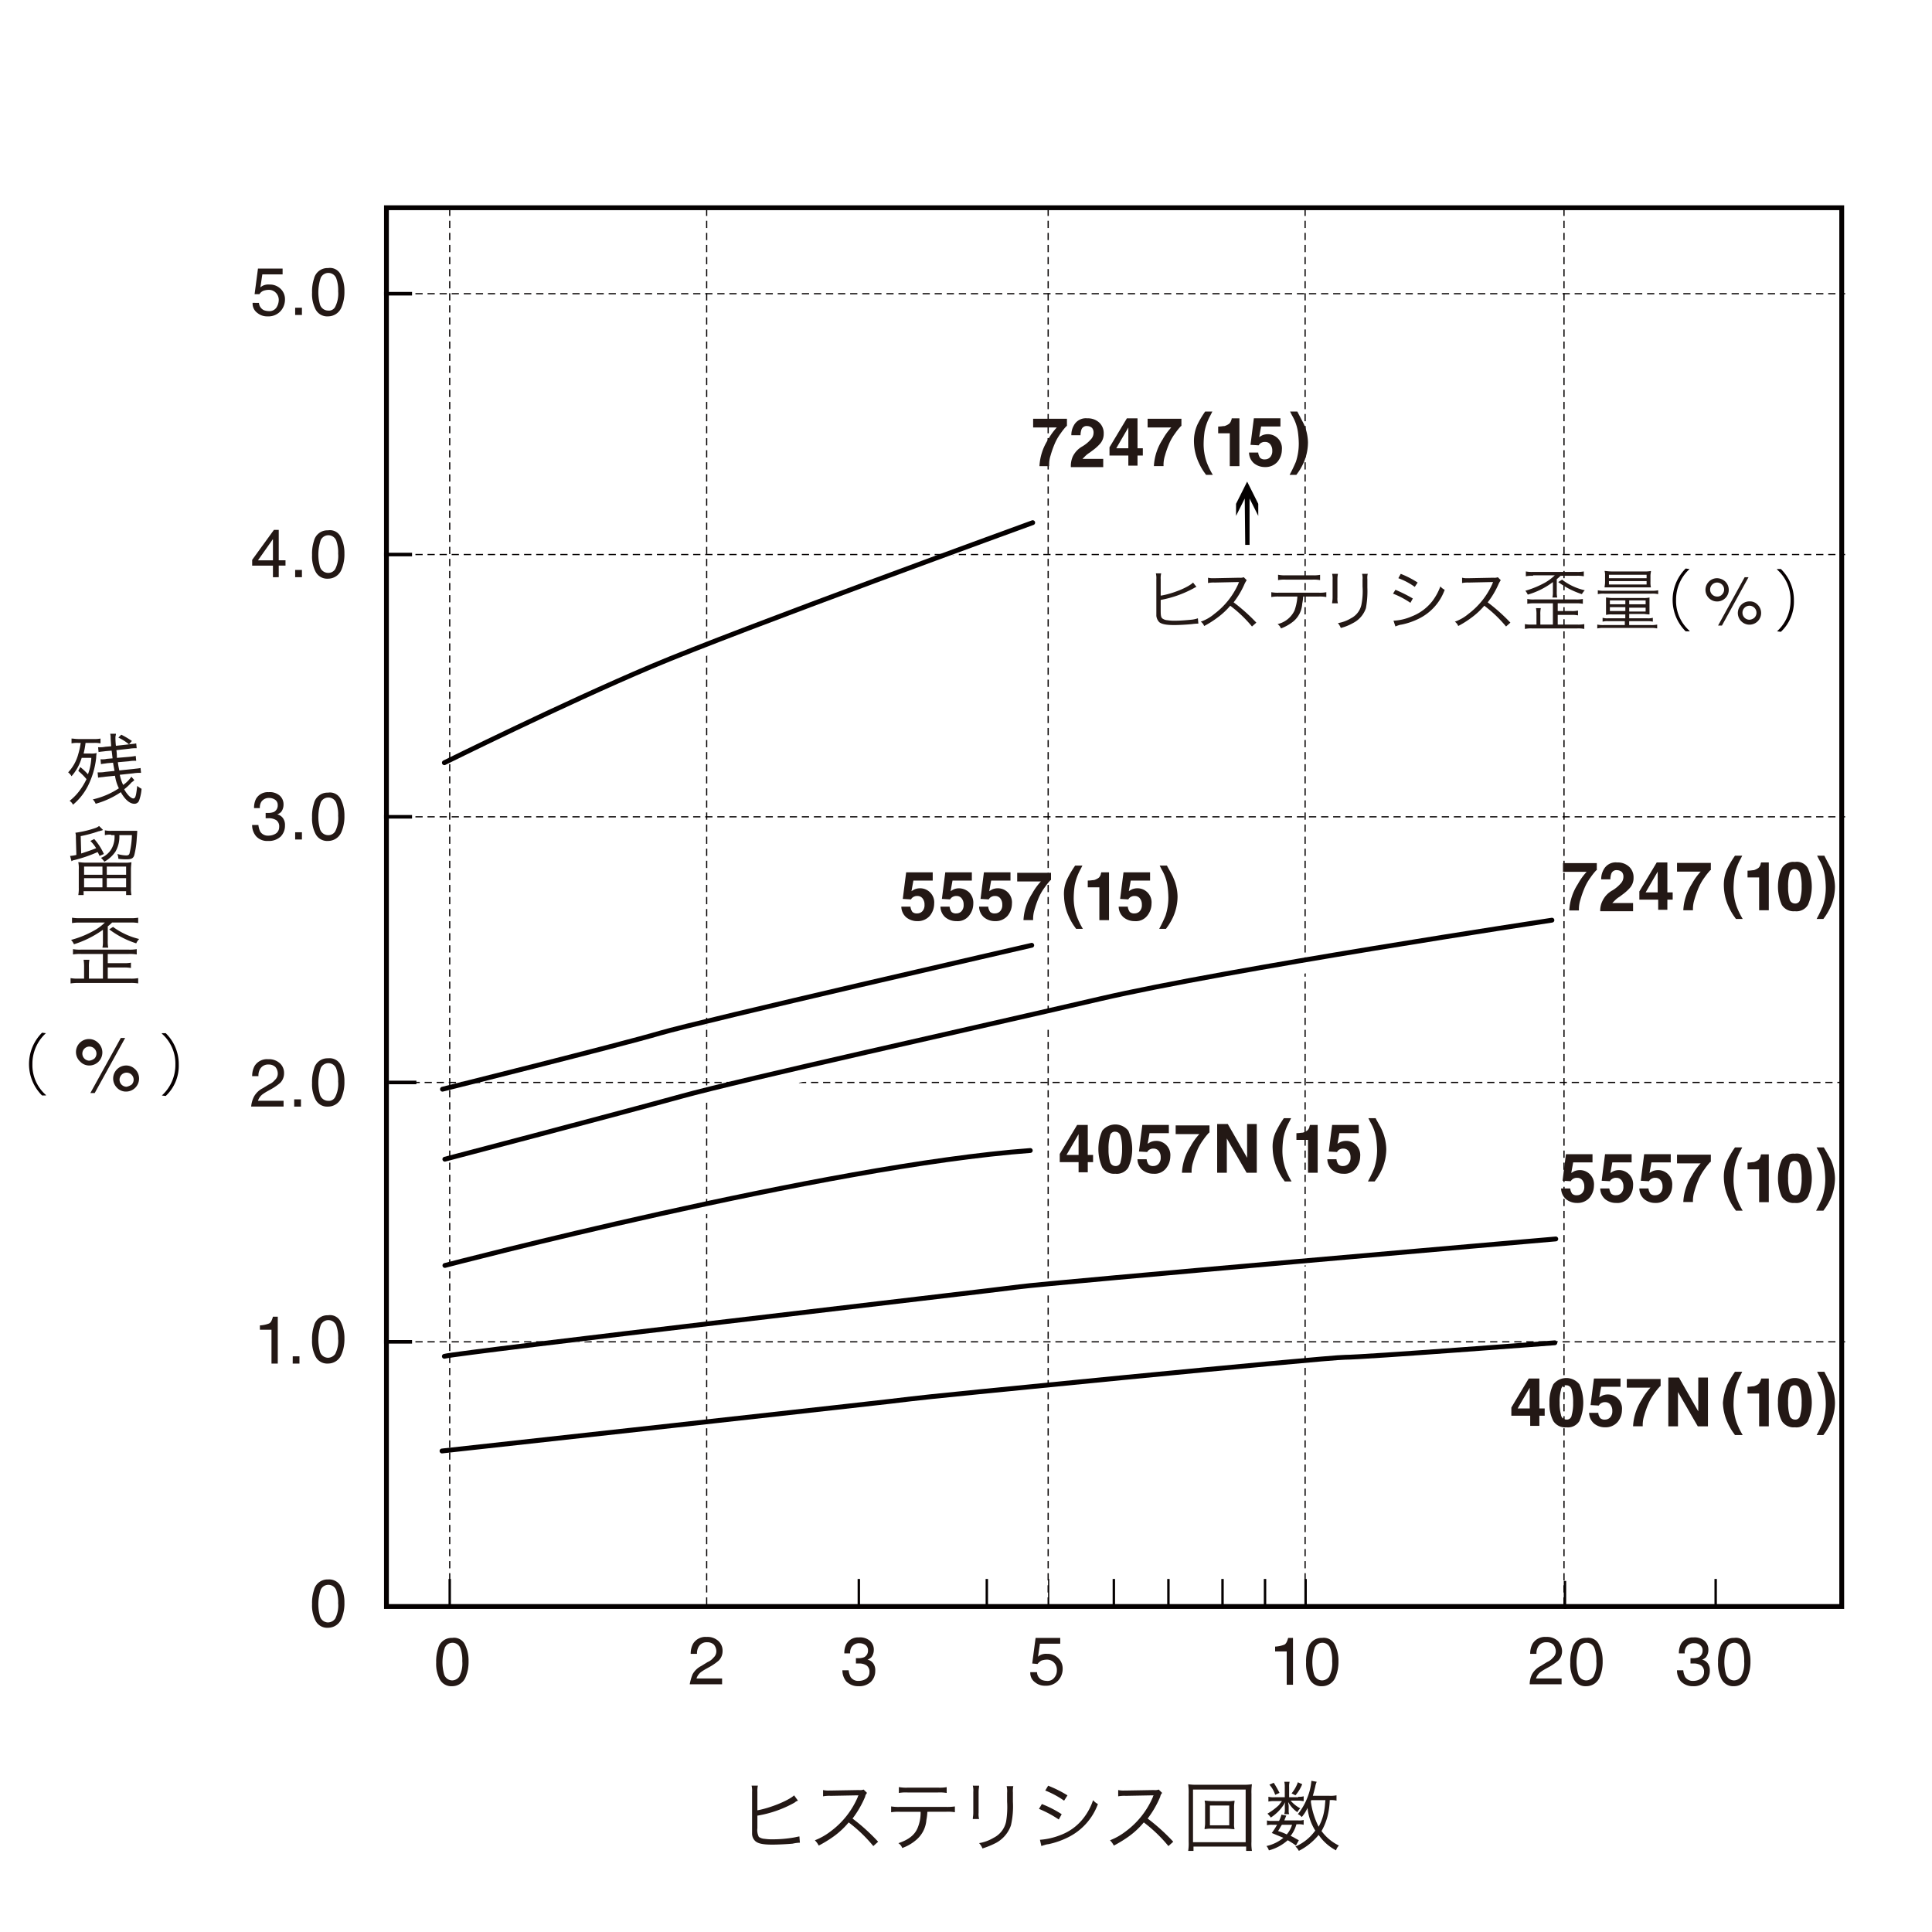 <svg id="レイヤー_1" data-name="レイヤー 1" xmlns="http://www.w3.org/2000/svg" viewBox="0 0 400 400"><defs><style>.cls-1{fill:#fff;}.cls-2{isolation:isolate;}.cls-3{fill:#231815;}.cls-4{fill:#070001;}.cls-10,.cls-5,.cls-6,.cls-7,.cls-8,.cls-9{fill:none;stroke:#040000;}.cls-6{stroke-width:0.5px;}.cls-7,.cls-8{stroke-width:0.25px;}.cls-8{stroke-dasharray:1.5 1;}.cls-9{stroke-width:0.74px;}.cls-10{stroke-linecap:round;stroke-linejoin:round;}.cls-11{fill:#040000;}</style></defs><title>pro_hy_img_010</title><rect class="cls-1" width="400" height="400"/><g class="cls-2"><path class="cls-3" d="M143.41,346.61a4.26,4.26,0,0,1,1.8-1.7l1.3-.8a3.09,3.09,0,0,0,1.2-.9,1.76,1.76,0,0,0,.6-1.3,2.17,2.17,0,0,0-.5-1.4,2,2,0,0,0-1.4-.5,1.9,1.9,0,0,0-1.8,1,2.65,2.65,0,0,0-.3,1.4H143a4.34,4.34,0,0,1,.5-2.1,3,3,0,0,1,2.8-1.4,3.33,3.33,0,0,1,2.5.9,2.71,2.71,0,0,1,.8,2,2.79,2.79,0,0,1-.8,2,11.16,11.16,0,0,1-1.7,1.2l-.9.5a10.54,10.54,0,0,0-1.1.7,2.8,2.8,0,0,0-.9,1.3h5.3v1.2h-6.7A10.52,10.52,0,0,1,143.41,346.61Z"/></g><g class="cls-2"><path class="cls-3" d="M70.61,328.51a7.36,7.36,0,0,1,.7,3.3,8.11,8.11,0,0,1-.6,3.3,3,3,0,0,1-2.8,1.9,2.7,2.7,0,0,1-2.6-1.5,6.87,6.87,0,0,1-.7-3.4,8.47,8.47,0,0,1,.4-2.9,2.86,2.86,0,0,1,2.9-2.2A2.75,2.75,0,0,1,70.61,328.51Zm-1.2,6.6a6,6,0,0,0,.6-3.2,7,7,0,0,0-.4-2.7,1.75,1.75,0,0,0-3.2-.1,9.46,9.46,0,0,0-.2,5.4,1.78,1.78,0,0,0,1.7,1.4A1.9,1.9,0,0,0,69.41,335.11Z"/></g><g class="cls-2"><path class="cls-3" d="M53.81,275.31v-.9a6.09,6.09,0,0,0,1.9-.4c.4-.2.6-.7.8-1.4h1v9.7h-1.3v-7Z"/></g><g class="cls-2"><path class="cls-3" d="M60.61,280.81H62v1.5h-1.4Z"/></g><g class="cls-2"><path class="cls-3" d="M70.61,273.81a7.36,7.36,0,0,1,.7,3.3,8.11,8.11,0,0,1-.6,3.3,3,3,0,0,1-2.8,1.9,2.7,2.7,0,0,1-2.6-1.5,6.87,6.87,0,0,1-.7-3.4,8.47,8.47,0,0,1,.4-2.9,2.86,2.86,0,0,1,2.9-2.2A2.48,2.48,0,0,1,70.61,273.81Zm-1.2,6.5a6,6,0,0,0,.6-3.2,7,7,0,0,0-.4-2.7,1.75,1.75,0,0,0-3.2-.1,9.46,9.46,0,0,0-.2,5.4,1.78,1.78,0,0,0,1.7,1.4A1.9,1.9,0,0,0,69.41,280.31Z"/></g><g class="cls-2"><path class="cls-3" d="M52.61,227a4.26,4.26,0,0,1,1.8-1.7l1.3-.8a3.09,3.09,0,0,0,1.2-.9,1.76,1.76,0,0,0,.6-1.3,2.17,2.17,0,0,0-.5-1.4,2,2,0,0,0-1.4-.5,1.9,1.9,0,0,0-1.8,1,2.65,2.65,0,0,0-.3,1.4h-1.3a4.34,4.34,0,0,1,.5-2.1,3,3,0,0,1,2.8-1.4,3.33,3.33,0,0,1,2.5.9,2.71,2.71,0,0,1,.8,2,2.79,2.79,0,0,1-.8,2,11.16,11.16,0,0,1-1.7,1.2l-.9.5a10.54,10.54,0,0,0-1.1.7,2.8,2.8,0,0,0-.9,1.3h5.3v1.2H52A5.56,5.56,0,0,1,52.61,227Z"/></g><g class="cls-2"><path class="cls-3" d="M60.91,227.61h1.4v1.5h-1.4Z"/></g><g class="cls-2"><path class="cls-3" d="M70.61,220.61a7.36,7.36,0,0,1,.7,3.3,8.11,8.11,0,0,1-.6,3.3,3,3,0,0,1-2.8,1.9,2.7,2.7,0,0,1-2.6-1.5,6.87,6.87,0,0,1-.7-3.4,8.47,8.47,0,0,1,.4-2.9,2.86,2.86,0,0,1,2.9-2.2A2.61,2.61,0,0,1,70.61,220.61Zm-1.2,6.5a6,6,0,0,0,.6-3.2,7,7,0,0,0-.4-2.7,1.75,1.75,0,0,0-3.2-.1,9.46,9.46,0,0,0-.2,5.4,1.78,1.78,0,0,0,1.7,1.4A1.48,1.48,0,0,0,69.41,227.11Z"/></g><g class="cls-2"><path class="cls-3" d="M53,173.11a3.57,3.57,0,0,1-.8-2.3h1.3a3.92,3.92,0,0,0,.4,1.4,1.88,1.88,0,0,0,1.7.8,2.77,2.77,0,0,0,1.6-.5,1.61,1.61,0,0,0,.6-1.3,1.56,1.56,0,0,0-.6-1.4,2.86,2.86,0,0,0-1.7-.4H55v-1.1h.6a3.09,3.09,0,0,0,1.1-.2,1.49,1.49,0,0,0,.8-1.4,1.29,1.29,0,0,0-.5-1.1,2.14,2.14,0,0,0-1.2-.4,1.88,1.88,0,0,0-1.7.8,2.27,2.27,0,0,0-.3,1.3h-1.2a4.06,4.06,0,0,1,.4-1.9,2.79,2.79,0,0,1,2.6-1.4,3.17,3.17,0,0,1,2.3.7,2.41,2.41,0,0,1,.8,1.9,2.46,2.46,0,0,1-.5,1.5,2.18,2.18,0,0,1-.8.5,2,2,0,0,1,1.2.8,2.41,2.41,0,0,1,.4,1.5,3.17,3.17,0,0,1-.9,2.3,3.57,3.57,0,0,1-2.6.9A3.07,3.07,0,0,1,53,173.11Z"/><path class="cls-3" d="M61.11,172.31h1.4v1.5h-1.4Z"/><path class="cls-3" d="M70.61,165.61a7.36,7.36,0,0,1,.7,3.3,8.11,8.11,0,0,1-.6,3.3,3,3,0,0,1-2.8,1.9,2.7,2.7,0,0,1-2.6-1.5,6.87,6.87,0,0,1-.7-3.4,8.47,8.47,0,0,1,.4-2.9,2.86,2.86,0,0,1,2.9-2.2A2.48,2.48,0,0,1,70.61,165.61Zm-1.2,6.5a6,6,0,0,0,.6-3.2,7,7,0,0,0-.4-2.7,1.75,1.75,0,0,0-3.2-.1,9.46,9.46,0,0,0-.2,5.4,1.78,1.78,0,0,0,1.7,1.4A1.66,1.66,0,0,0,69.41,172.11Z"/></g><g class="cls-2"><path class="cls-3" d="M56.51,119.51v-2.4h-4.3v-1.2l4.5-6.2h1V116h1.4v1.1h-1.4v2.4Zm0-3.5v-4.4l-3.1,4.4Z"/><path class="cls-3" d="M61.11,118h1.4v1.5h-1.4Z"/><path class="cls-3" d="M70.61,111.31a7.36,7.36,0,0,1,.7,3.3,8.11,8.11,0,0,1-.6,3.3,3,3,0,0,1-2.8,1.9,2.7,2.7,0,0,1-2.6-1.5,6.87,6.87,0,0,1-.7-3.4A8.47,8.47,0,0,1,65,112a2.86,2.86,0,0,1,2.9-2.2A2.48,2.48,0,0,1,70.61,111.31Zm-1.2,6.5a6,6,0,0,0,.6-3.2,7,7,0,0,0-.4-2.7,1.75,1.75,0,0,0-3.2-.1,9.46,9.46,0,0,0-.2,5.4,1.78,1.78,0,0,0,1.7,1.4A1.66,1.66,0,0,0,69.41,117.81Z"/></g><g class="cls-2"><path class="cls-3" d="M53.61,62.71a1.82,1.82,0,0,0,1,1.5,3,3,0,0,0,1,.2,1.75,1.75,0,0,0,1.6-.7,3,3,0,0,0,.5-1.5,2.11,2.11,0,0,0-.6-1.6,2,2,0,0,0-1.5-.6,3.59,3.59,0,0,0-1.1.2,1.78,1.78,0,0,0-.8.7h-1l.7-5.3h5.1v1.2h-4.2l-.4,2.7a2.09,2.09,0,0,1,.6-.4,2.74,2.74,0,0,1,1.3-.2,3.17,3.17,0,0,1,2.3.9A2.94,2.94,0,0,1,59,62a3.58,3.58,0,0,1-.9,2.4,3.39,3.39,0,0,1-2.7,1.1,3.14,3.14,0,0,1-2.1-.7,2.39,2.39,0,0,1-1-2.1Z"/><path class="cls-3" d="M61.11,63.71h1.4v1.5h-1.4Z"/><path class="cls-3" d="M70.61,57a7.36,7.36,0,0,1,.7,3.3,8.11,8.11,0,0,1-.6,3.3,3,3,0,0,1-2.8,1.9,2.7,2.7,0,0,1-2.6-1.5,6.87,6.87,0,0,1-.7-3.4,8.47,8.47,0,0,1,.4-2.9,2.86,2.86,0,0,1,2.9-2.2A2.48,2.48,0,0,1,70.61,57Zm-1.2,6.5a6,6,0,0,0,.6-3.2,7,7,0,0,0-.4-2.7,1.75,1.75,0,0,0-3.2-.1,9.46,9.46,0,0,0-.2,5.4,1.78,1.78,0,0,0,1.7,1.4A1.48,1.48,0,0,0,69.41,63.51Z"/></g><g class="cls-2"><path class="cls-3" d="M175.21,348.11a3.57,3.57,0,0,1-.8-2.3h1.3a3.92,3.92,0,0,0,.4,1.4,1.88,1.88,0,0,0,1.7.8,2.77,2.77,0,0,0,1.6-.5,1.61,1.61,0,0,0,.6-1.3,1.56,1.56,0,0,0-.6-1.4,2.86,2.86,0,0,0-1.7-.4h-.5v-1.1h.6a3.09,3.09,0,0,0,1.1-.2,1.49,1.49,0,0,0,.8-1.4,1.29,1.29,0,0,0-.5-1.1,2.14,2.14,0,0,0-1.2-.4,1.88,1.88,0,0,0-1.7.8,2.27,2.27,0,0,0-.3,1.3h-1.2a4.06,4.06,0,0,1,.4-1.9,2.79,2.79,0,0,1,2.6-1.4,3.17,3.17,0,0,1,2.3.7,2.41,2.41,0,0,1,.8,1.9,2.46,2.46,0,0,1-.5,1.5,2.18,2.18,0,0,1-.8.5,2,2,0,0,1,1.2.8,2.41,2.41,0,0,1,.4,1.5,3.17,3.17,0,0,1-.9,2.3,3.57,3.57,0,0,1-2.6.9A3.42,3.42,0,0,1,175.21,348.11Z"/></g><g class="cls-2"><path class="cls-3" d="M214.71,346.31a1.82,1.82,0,0,0,1,1.5,3,3,0,0,0,1,.2,1.75,1.75,0,0,0,1.6-.7,2.26,2.26,0,0,0,.5-1.5,2.11,2.11,0,0,0-.6-1.6,2,2,0,0,0-1.5-.6,3.59,3.59,0,0,0-1.1.2,2.7,2.7,0,0,0-.8.7l-1.1-.1.7-5.3h5.1v1.2h-4.2l-.4,2.7a2.09,2.09,0,0,1,.6-.4,2.74,2.74,0,0,1,1.3-.2,3.17,3.17,0,0,1,2.3.9,2.94,2.94,0,0,1,.9,2.2,3.58,3.58,0,0,1-.9,2.4,3.39,3.39,0,0,1-2.7,1.1,3.14,3.14,0,0,1-2.1-.7,2.39,2.39,0,0,1-1-2.1h1.4Z"/></g><g class="cls-2"><path class="cls-3" d="M264,341.81v-.9a6.09,6.09,0,0,0,1.9-.4c.4-.2.6-.7.8-1.4h1v9.7h-1.3v-6.9H264Z"/></g><g class="cls-2"><path class="cls-3" d="M276.41,340.61a7.36,7.36,0,0,1,.7,3.3,8.11,8.11,0,0,1-.6,3.3,3,3,0,0,1-2.8,1.9,2.7,2.7,0,0,1-2.6-1.5,6.87,6.87,0,0,1-.7-3.4,8.47,8.47,0,0,1,.4-2.9,2.86,2.86,0,0,1,2.9-2.2A2.55,2.55,0,0,1,276.41,340.61Zm-1.2,6.5a6,6,0,0,0,.6-3.2,7,7,0,0,0-.4-2.7,1.75,1.75,0,0,0-3.2-.1,9.46,9.46,0,0,0-.2,5.4,1.78,1.78,0,0,0,1.7,1.4A1.9,1.9,0,0,0,275.21,347.11Z"/></g><g class="cls-2"><path class="cls-3" d="M317.21,346.61a4.26,4.26,0,0,1,1.8-1.7l1.3-.8a3.09,3.09,0,0,0,1.2-.9,1.76,1.76,0,0,0,.6-1.3,2.17,2.17,0,0,0-.5-1.4,2,2,0,0,0-1.4-.5,1.9,1.9,0,0,0-1.8,1,2.65,2.65,0,0,0-.3,1.4h-1.3a4.34,4.34,0,0,1,.5-2.1,3,3,0,0,1,2.8-1.4,3.33,3.33,0,0,1,2.5.9,3.18,3.18,0,0,1,.8,2,2.79,2.79,0,0,1-.8,2,11.16,11.16,0,0,1-1.7,1.2l-.9.5a10.54,10.54,0,0,0-1.1.7,2.8,2.8,0,0,0-.9,1.3h5.3v1.2h-6.6A4.65,4.65,0,0,1,317.21,346.61Z"/><path class="cls-3" d="M331.11,340.61a7.36,7.36,0,0,1,.7,3.3,8.11,8.11,0,0,1-.6,3.3,3,3,0,0,1-2.8,1.9,2.7,2.7,0,0,1-2.6-1.5,6.87,6.87,0,0,1-.7-3.4,8.47,8.47,0,0,1,.4-2.9,2.86,2.86,0,0,1,2.9-2.2A2.48,2.48,0,0,1,331.11,340.61Zm-1.2,6.5a6,6,0,0,0,.6-3.2,7,7,0,0,0-.4-2.7,1.75,1.75,0,0,0-3.2-.1,9.46,9.46,0,0,0-.2,5.4,1.78,1.78,0,0,0,1.7,1.4A1.9,1.9,0,0,0,329.91,347.11Z"/></g><g class="cls-2"><path class="cls-3" d="M348,348.11a3.57,3.57,0,0,1-.8-2.3h1.3a3.92,3.92,0,0,0,.4,1.4,1.88,1.88,0,0,0,1.7.8,2.77,2.77,0,0,0,1.6-.5,1.61,1.61,0,0,0,.6-1.3,1.56,1.56,0,0,0-.6-1.4,2.86,2.86,0,0,0-1.7-.4H350v-1.1h.6a3.09,3.09,0,0,0,1.1-.2,1.49,1.49,0,0,0,.8-1.4,1.29,1.29,0,0,0-.5-1.1,1.75,1.75,0,0,0-1.2-.4,1.88,1.88,0,0,0-1.7.8,2.27,2.27,0,0,0-.3,1.3h-1.2a4.06,4.06,0,0,1,.4-1.9,2.79,2.79,0,0,1,2.6-1.4,3.17,3.17,0,0,1,2.3.7,2.41,2.41,0,0,1,.8,1.9,2.46,2.46,0,0,1-.5,1.5,2.18,2.18,0,0,1-.8.5,2,2,0,0,1,1.2.8,2.41,2.41,0,0,1,.4,1.5,3.17,3.17,0,0,1-.9,2.3,3.57,3.57,0,0,1-2.6.9A3.42,3.42,0,0,1,348,348.11Z"/><path class="cls-3" d="M361.71,340.61a7.36,7.36,0,0,1,.7,3.3,8.11,8.11,0,0,1-.6,3.3,3,3,0,0,1-2.8,1.9,2.7,2.7,0,0,1-2.6-1.5,6.87,6.87,0,0,1-.7-3.4,8.47,8.47,0,0,1,.4-2.9,2.86,2.86,0,0,1,2.9-2.2A2.48,2.48,0,0,1,361.71,340.61Zm-1.2,6.5a6,6,0,0,0,.6-3.2,7,7,0,0,0-.4-2.7,1.75,1.75,0,0,0-3.2-.1,9.46,9.46,0,0,0-.2,5.4,1.78,1.78,0,0,0,1.7,1.4A1.9,1.9,0,0,0,360.51,347.11Z"/></g><g class="cls-2"><path class="cls-3" d="M96.31,340.61a7.36,7.36,0,0,1,.7,3.3,8.11,8.11,0,0,1-.6,3.3,3,3,0,0,1-2.8,1.9,2.7,2.7,0,0,1-2.6-1.5,6.87,6.87,0,0,1-.7-3.4,8.47,8.47,0,0,1,.4-2.9,2.86,2.86,0,0,1,2.9-2.2A2.48,2.48,0,0,1,96.31,340.61Zm-1.2,6.5a6,6,0,0,0,.6-3.2,7,7,0,0,0-.4-2.7,1.75,1.75,0,0,0-3.2-.1,9.46,9.46,0,0,0-.2,5.4,1.78,1.78,0,0,0,1.7,1.4A1.9,1.9,0,0,0,95.11,347.11Z"/></g><g class="cls-2"><path class="cls-3" d="M156.81,374.81c2.7-.5,6.4-2,7.6-3.1l.8,1.1a1.72,1.72,0,0,0-.7.4,23.57,23.57,0,0,1-7.7,2.7v2.6a3.12,3.12,0,0,0,.3,1.8,2.35,2.35,0,0,0,1.2.4,10.89,10.89,0,0,0,1.9.1,26.16,26.16,0,0,0,3.7-.3c.7-.1,1-.2,1.6-.3l.1,1.3a7.65,7.65,0,0,0-1.5.2c-1,.1-3.1.2-4.2.2-1.9,0-2.9-.2-3.5-.7a2.13,2.13,0,0,1-.7-1.5V371a4.51,4.51,0,0,0-.1-1.3h1.3a4.89,4.89,0,0,0-.1,1.3v3.8Z"/></g><g class="cls-2"><path class="cls-3" d="M180.81,382.21a30,30,0,0,0-5.1-4.9,16.71,16.71,0,0,1-3.1,2.9,25.86,25.86,0,0,1-3.1,1.9,4.44,4.44,0,0,0-.8-1.1,12.93,12.93,0,0,0,3.2-1.8,17.28,17.28,0,0,0,5.7-7.2c0-.1,0-.1.1-.2v-.1h-.4l-5.3.1a7.12,7.12,0,0,0-1.6.1v-1.3a4.89,4.89,0,0,0,1.3.1h.4l5.7-.1a2.24,2.24,0,0,0,1-.1l.7.7a1.51,1.51,0,0,0-.4.8,20.56,20.56,0,0,1-2.6,4.5,40.3,40.3,0,0,1,5.3,4.8Z"/></g><g class="cls-2"><path class="cls-3" d="M192,375.11a11.14,11.14,0,0,1-.2,1.7,6,6,0,0,1-2.2,4.2,9,9,0,0,1-2.8,1.6,2,2,0,0,0-.8-1c2.1-.7,3.4-1.7,4-3.2a8.11,8.11,0,0,0,.6-3.3h-4.3a9.18,9.18,0,0,0-1.8.1V374a9.76,9.76,0,0,0,1.9.1h9.4a10.32,10.32,0,0,0,1.9-.1v1.2a9.18,9.18,0,0,0-1.8-.1Zm-5.8-5.1a8.16,8.16,0,0,0,1.8.1h6.2a8.16,8.16,0,0,0,1.8-.1v1.2a8.66,8.66,0,0,0-1.8-.1h-6.3a8.66,8.66,0,0,0-1.8.1V370Z"/></g><g class="cls-2"><path class="cls-3" d="M202.71,369.71c0,.4-.1.6-.1,1.3v4.3a4.15,4.15,0,0,0,.1,1.3h-1.3c0-.4.1-.7.1-1.3V371a4.15,4.15,0,0,0-.1-1.3Zm7.1,0a4.92,4.92,0,0,0-.1,1.4V373a17.79,17.79,0,0,1-.4,4.9,6.56,6.56,0,0,1-3,3.6,17,17,0,0,1-2.9,1.2,3.38,3.38,0,0,0-.7-1.1,8.59,8.59,0,0,0,3-1.1,4.87,4.87,0,0,0,2.6-3.4,18.58,18.58,0,0,0,.2-4.1v-1.8a4.55,4.55,0,0,0-.1-1.4h1.4Z"/></g><g class="cls-2"><path class="cls-3" d="M215.71,373.51a22.68,22.68,0,0,1,4.1,2.1l-.6,1.1a22.73,22.73,0,0,0-4.1-2.2Zm-.4,7.4a14.36,14.36,0,0,0,4.3-1,10.74,10.74,0,0,0,4.8-3.6,12.44,12.44,0,0,0,1.9-3.6,3.51,3.51,0,0,0,1,.8,12.46,12.46,0,0,1-6.2,6.9,17.2,17.2,0,0,1-4,1.4,3.71,3.71,0,0,0-.9.2,4.17,4.17,0,0,0-.6.2Zm1.7-11.2a24.89,24.89,0,0,1,4,2l-.7,1.1a18.62,18.62,0,0,0-3.9-2.1Z"/></g><g class="cls-2"><path class="cls-3" d="M241.91,382.21a30,30,0,0,0-5.1-4.9,16.71,16.71,0,0,1-3.1,2.9,25.86,25.86,0,0,1-3.1,1.9,4.44,4.44,0,0,0-.8-1.1,12.93,12.93,0,0,0,3.2-1.8,17.28,17.28,0,0,0,5.7-7.2c0-.1,0-.1.1-.2v-.1h-.4l-5.3.1a7.12,7.12,0,0,0-1.6.1v-1.3a4.89,4.89,0,0,0,1.3.1h.4l5.7-.1a2.24,2.24,0,0,0,1-.1l.7.7a1.51,1.51,0,0,0-.4.8,20.56,20.56,0,0,1-2.6,4.5,40.3,40.3,0,0,1,5.3,4.8Z"/><path class="cls-3" d="M258,383.21v-.9h-10.9v.9H246a9.76,9.76,0,0,0,.1-1.9v-9.9a12.12,12.12,0,0,0-.1-2,10.32,10.32,0,0,0,1.9.1h9.4a10.89,10.89,0,0,0,1.9-.1,11.52,11.52,0,0,0-.1,2v9.9a9.23,9.23,0,0,0,.1,1.9Zm-11-1.8h10.9v-10.9H247v10.9Zm6.9-8.5a8.12,8.12,0,0,0,1.7-.1c0,.3-.1.7-.1,1.2v3.5a4.12,4.12,0,0,0,.1,1.2c-.5,0-.9-.1-1.7-.1h-2.8a7.63,7.63,0,0,0-1.7.1c0-.4.1-.7.1-1.2V374a4.48,4.48,0,0,0-.1-1.2c.4,0,.9.1,1.7.1Zm-3.4,5h4v-4.1h-4v4.1Z"/><path class="cls-3" d="M268.81,372a3.11,3.11,0,0,0,1.1-.1v1c-.3,0-.5-.1-1.1-.1h-1.6a6.69,6.69,0,0,0,2,1.6,2.76,2.76,0,0,0-.6.8,6.28,6.28,0,0,1-1.9-2.1c0,.4.1.6.1.9v.9a1.7,1.7,0,0,0,.1.7h-1c0-.2.1-.4.1-.7V374a3.08,3.08,0,0,1,.1-.9,9,9,0,0,1-3,3.2,5,5,0,0,0-.7-.8,12.47,12.47,0,0,0,2.4-1.8c.2-.3.3-.4.6-.8h-1.5a4.89,4.89,0,0,0-1.3.1v-1a4.51,4.51,0,0,0,1.3.1H266V370a4.1,4.1,0,0,0-.1-1.1H267a3.75,3.75,0,0,0-.1,1.1v2.1h1.9Zm-.5,10.1a16.29,16.29,0,0,0-1.7-1.1,9.48,9.48,0,0,1-3.9,2.1,2.62,2.62,0,0,0-.5-.9,8.19,8.19,0,0,0,3.5-1.7l-2.4-1a16.29,16.29,0,0,0,1.1-1.7h-1a3.42,3.42,0,0,0-1.1.1v-1a3.42,3.42,0,0,0,1.1.1h1.4a5.89,5.89,0,0,0,.5-1.3l1,.2c-.2.5-.3.7-.4,1h2.9a3.11,3.11,0,0,0,1.1-.1v1a3.78,3.78,0,0,0-1.2-.1h-.3a6.74,6.74,0,0,1-1.2,2.4c.7.3.9.5,1.7.9Zm-4.6-13a22.47,22.47,0,0,1,1.2,2.1l-.9.4a5.49,5.49,0,0,0-1.2-2.1Zm1.7,8.7c-.3.4-.4.7-.8,1.3a11.32,11.32,0,0,1,1.8.7,5.64,5.64,0,0,0,1.1-2Zm4.2-8.4a8.24,8.24,0,0,1-1.4,2.3l-.8-.4a7.55,7.55,0,0,0,1.3-2.3Zm7.1,3.4a4.55,4.55,0,0,0-1.4-.1,15.41,15.41,0,0,1-.5,3.5,12.61,12.61,0,0,1-1.2,2.9,9.67,9.67,0,0,0,3.6,3,2.42,2.42,0,0,0-.6,1,10.05,10.05,0,0,1-3.6-3.2,12.65,12.65,0,0,1-4.1,3.3,3.11,3.11,0,0,0-.7-.9,9.83,9.83,0,0,0,4.1-3.3,10.9,10.9,0,0,1-1.6-4.7,7.61,7.61,0,0,1-1.2,1.9,2.41,2.41,0,0,0-.8-.6,12.87,12.87,0,0,0,2-3.5,11.86,11.86,0,0,0,.8-3.4l1.1.2a3.87,3.87,0,0,0-.3,1c-.2.8-.3,1.2-.5,1.9h3.4a6.18,6.18,0,0,0,1.5-.1v1.1Zm-5.2-.1c-.1.1-.1.2-.1.4a16.13,16.13,0,0,0,1.6,5.1,10.2,10.2,0,0,0,1.2-3.6c.1-.6.1-.9.2-1.9Z"/></g><g class="cls-2"><path class="cls-3" d="M16.61,158.81a12,12,0,0,1,1.6,1.5,11.37,11.37,0,0,0,.7-3.4h-2a10.07,10.07,0,0,1-2.1,3.8,2.7,2.7,0,0,0-.7-.8,8.88,8.88,0,0,0,2.1-3.8,15.54,15.54,0,0,0,.5-2.3h-.5a5.72,5.72,0,0,0-1.4.1v-1c.4,0,.8.1,1.5.1h2.9a7.12,7.12,0,0,0,1.6-.1v1a5.72,5.72,0,0,0-1.4-.1h-1.7a17,17,0,0,1-.4,2.2h1.4a4.15,4.15,0,0,0,1.3-.1,5.85,5.85,0,0,0-.1,1,17.11,17.11,0,0,1-1.7,5.8,12.41,12.41,0,0,1-3.1,3.9,1.85,1.85,0,0,0-.7-.8,11.35,11.35,0,0,0,1.9-1.9,14,14,0,0,0,1.6-2.6,13.65,13.65,0,0,0-1.7-1.7Zm11.2,2.7a3.81,3.81,0,0,1-.6.5,9.6,9.6,0,0,1-1.5,1.4c.6,1.1,1.4,1.9,1.9,1.9s.6-.9.8-2.6a4.7,4.7,0,0,0,.9.6,8.87,8.87,0,0,1-.5,2.4,1,1,0,0,1-1,.7c-.9,0-1.9-.8-2.8-2.4a17.7,17.7,0,0,1-5.2,2.4,2.84,2.84,0,0,0-.6-.9,16.33,16.33,0,0,0,5.4-2.3,8.85,8.85,0,0,1-.8-2.6l-2,.2c-.6.1-1.1.1-1.5.2l-.1-1.1h.4a6.25,6.25,0,0,0,1.2-.1l1.9-.2c-.1-.6-.2-1-.3-1.7l-1.2.1c-.6.1-.9.1-1.3.2l-.1-1h.3a3.75,3.75,0,0,0,1-.1l1.2-.1c-.1-.8-.1-.9-.2-1.6l-1.2.1c-.7.1-1.1.1-1.5.2l-.1-1h.3a5.74,5.74,0,0,0,1.2-.1l1.2-.1c0-.3-.1-1.3-.1-1.8a2.81,2.81,0,0,0-.1-.8H24c0,.3-.1.5-.1.7a14.38,14.38,0,0,0,.1,1.8l2.7-.3c.7-.1,1.1-.1,1.5-.2l.1,1h-.2a8.47,8.47,0,0,0-1.3.1l-2.7.3a10.36,10.36,0,0,1,.1,1.6l2.4-.2a13.89,13.89,0,0,0,1.5-.2l.1,1H28a6.64,6.64,0,0,0-1.3.1l-2.3.2c.1.8.2,1.2.3,1.7l2.9-.3c.8-.1,1-.1,1.5-.2l.1,1h-.3a7.77,7.77,0,0,0-1.3.1l-2.8.3a8.58,8.58,0,0,0,.7,2.1,6.54,6.54,0,0,0,1.7-1.7Zm-2.7-9.4a17.91,17.91,0,0,1,2.2,1.3l-.6.7a10.23,10.23,0,0,0-2.2-1.4Z"/></g><g class="cls-2"><path class="cls-3" d="M16.81,176.71c1.5-.5,2.1-.7,3.1-1.1a7.89,7.89,0,0,0-1.2-1.5l.8-.4a12.4,12.4,0,0,1,2,3.1l-.9.4a5.94,5.94,0,0,0-.4-.8,28.42,28.42,0,0,1-5,1.7c-.1,0-.1,0-.4.2l-.3-1.1a8.32,8.32,0,0,0,1.3-.2l-.1-3.6a3.08,3.08,0,0,0-.1-1,21.61,21.61,0,0,0,4.2-1,2.51,2.51,0,0,0,.7-.4l.8.8c-.1.1-.1.1-.5.2-.1,0-.2.1-.4.1a26.38,26.38,0,0,1-3.7,1Zm8.9,1.9a6.18,6.18,0,0,0,1.5-.1c0,.3-.1.8-.1,1.5v3.8a7.08,7.08,0,0,0,.1,1.5h-1.1v-.8h-8.8v.8h-1.1a7.08,7.08,0,0,0,.1-1.5V180a6.18,6.18,0,0,0-.1-1.5c.4,0,.8.1,1.4.1Zm-8.3,2.5h3.8v-1.7h-3.8Zm0,2.6h3.8v-1.9h-3.8Zm5.6-10.9a4.51,4.51,0,0,0-1.3.1v-1a5.76,5.76,0,0,0,1.5.1h5.2c0,.3,0,.3-.1,1.6a17.8,17.8,0,0,1-.5,3.4c-.2.7-.6.9-1.6.9a11.56,11.56,0,0,1-1.7-.1,3.55,3.55,0,0,0-.2-1,7.39,7.39,0,0,0,1.8.3c.4,0,.6-.1.7-.4a18.19,18.19,0,0,0,.5-3.8h-2.6a6.19,6.19,0,0,1-.8,3.4,6.79,6.79,0,0,1-2.3,2.1,5,5,0,0,0-.7-.8,4.36,4.36,0,0,0,2.3-2.1,5.11,5.11,0,0,0,.5-2.6H23Zm-.9,8.3h4v-1.7h-4Zm0,2.6h4v-1.9h-4Z"/></g><g class="cls-2"><path class="cls-3" d="M21.31,197.51h-4.5a8.62,8.62,0,0,0-1.7.1v-1.1a8.12,8.12,0,0,0,1.7.1h9.8a8.62,8.62,0,0,0,1.7-.1v1.1a8.62,8.62,0,0,0-1.7-.1h-4.3v1.9h3.2a7.12,7.12,0,0,0,1.6-.1v1.1a8.08,8.08,0,0,0-1.6-.1h-3.2v2.3h4.6a7.63,7.63,0,0,0,1.7-.1v1.1a8.62,8.62,0,0,0-1.7-.1H16.41a10.87,10.87,0,0,0-1.8.1v-1.1a7.59,7.59,0,0,0,1.6.1h1.2v-2.3a9.15,9.15,0,0,0-.1-1.6h1.2a7.59,7.59,0,0,0-.1,1.6v2.3h2.9Zm-4.7-6.5a9.15,9.15,0,0,0-1.7.1V190a9.15,9.15,0,0,0,1.7.1h10.3a8.62,8.62,0,0,0,1.7-.1v1.1a8.62,8.62,0,0,0-1.7-.1h-3.7a10.53,10.53,0,0,1-.9.8v3a6.6,6.6,0,0,0,.1,1.4h-1.2a6.15,6.15,0,0,0,.1-1.4v-2.3a21,21,0,0,1-6,3,2.84,2.84,0,0,0-.6-.9,20.06,20.06,0,0,0,4.7-1.9,9.8,9.8,0,0,0,2.3-1.7Zm6.8.9a15,15,0,0,0,5.4,2.5,2.84,2.84,0,0,0-.6.9,18.63,18.63,0,0,1-5.6-2.9Z"/></g><g class="cls-2"><path class="cls-4" d="M9.51,213.91a8.55,8.55,0,0,0-2.8,6.4,8.22,8.22,0,0,0,2.8,6.4v.1h-.8a9.17,9.17,0,0,1,0-13l.8.1Z"/></g><g class="cls-2"><path class="cls-3" d="M20.41,216a2.7,2.7,0,0,1-1.9,4.6,2.56,2.56,0,0,1-1.9-.8,2.69,2.69,0,1,1,3.8-3.8Zm-.8,3.1a1.46,1.46,0,1,0-1.1.5A2.22,2.22,0,0,0,19.61,219.11Zm5.4-4.2h.9l-6.3,11.4h-.9Zm3,6.5a2.7,2.7,0,0,1-1.9,4.6,2.56,2.56,0,0,1-1.9-.8,2.7,2.7,0,0,1,1.9-4.6A2.56,2.56,0,0,1,28,221.41Zm-.7,3.1a1.46,1.46,0,1,0-1.1.5A2.7,2.7,0,0,0,27.31,224.51Z"/></g><g class="cls-2"><path class="cls-4" d="M33.51,226.81a8.55,8.55,0,0,0,2.8-6.4,8.22,8.22,0,0,0-2.8-6.4v-.1h.8a8.94,8.94,0,0,1,2.7,6.5,8.57,8.57,0,0,1-2.7,6.5l-.8-.1Z"/></g><rect class="cls-1" x="80.01" y="43.01" width="301.3" height="289.6"/><rect class="cls-5" x="80.01" y="43.01" width="301.3" height="289.6"/><path class="cls-1" d="M177.81,332.71"/><line class="cls-6" x1="177.81" y1="326.91" x2="177.81" y2="332.71"/><path class="cls-1" d="M93.11,332.71"/><line class="cls-6" x1="93.11" y1="326.91" x2="93.11" y2="332.71"/><path class="cls-1" d="M204.31,332.71"/><line class="cls-6" x1="204.31" y1="326.91" x2="204.31" y2="332.71"/><path class="cls-1" d="M230.61,332.71"/><line class="cls-6" x1="230.61" y1="326.91" x2="230.61" y2="332.71"/><path class="cls-1" d="M241.91,332.71"/><line class="cls-6" x1="241.91" y1="326.91" x2="241.91" y2="332.71"/><path class="cls-1" d="M253.11,332.71"/><line class="cls-6" x1="253.11" y1="326.91" x2="253.11" y2="332.71"/><path class="cls-1" d="M261.91,332.71"/><line class="cls-6" x1="261.91" y1="326.91" x2="261.91" y2="332.71"/><path class="cls-1" d="M355.21,332.71"/><line class="cls-6" x1="355.21" y1="326.91" x2="355.21" y2="332.71"/><path class="cls-1" d="M324,333.11"/><line class="cls-6" x1="324.01" y1="327.31" x2="324.01" y2="333.11"/><path class="cls-1" d="M270.31,332.71"/><line class="cls-6" x1="270.31" y1="326.91" x2="270.31" y2="332.71"/><path class="cls-1" d="M217.11,332.71"/><line class="cls-7" x1="217.11" y1="326.91" x2="217.11" y2="332.71"/><path class="cls-1" d="M86,60.81"/><line class="cls-8" x1="86.01" y1="60.81" x2="382.01" y2="60.81"/><path class="cls-1" d="M86,114.81"/><line class="cls-8" x1="86.01" y1="114.81" x2="382.01" y2="114.81"/><path class="cls-1" d="M86,169.11"/><line class="cls-8" x1="86.01" y1="169.11" x2="382.01" y2="169.11"/><path class="cls-1" d="M85.41,224.11"/><line class="cls-8" x1="85.41" y1="224.11" x2="381.31" y2="224.11"/><path class="cls-1" d="M93.11,332.21"/><line class="cls-8" x1="93.11" y1="332.21" x2="93.11" y2="43.51"/><path class="cls-1" d="M146.31,332.21"/><line class="cls-8" x1="146.31" y1="332.21" x2="146.31" y2="43.51"/><path class="cls-1" d="M217,332.21"/><line class="cls-8" x1="217.01" y1="332.21" x2="217.01" y2="43.51"/><path class="cls-1" d="M270.21,332.21"/><line class="cls-8" x1="270.21" y1="332.21" x2="270.21" y2="43.51"/><path class="cls-1" d="M323.81,332.21"/><line class="cls-8" x1="323.81" y1="332.21" x2="323.81" y2="43.51"/><path class="cls-1" d="M79.51,60.81"/><line class="cls-9" x1="85.31" y1="60.81" x2="79.51" y2="60.81"/><path class="cls-1" d="M79.51,114.81"/><line class="cls-9" x1="85.31" y1="114.81" x2="79.51" y2="114.81"/><path class="cls-1" d="M79.51,169.11"/><line class="cls-9" x1="85.31" y1="169.11" x2="79.51" y2="169.11"/><path class="cls-1" d="M80.51,224.11"/><line class="cls-9" x1="86.21" y1="224.11" x2="80.51" y2="224.11"/><path class="cls-1" d="M79.51,277.81"/><line class="cls-9" x1="85.31" y1="277.81" x2="79.51" y2="277.81"/><path class="cls-1" d="M86,277.81"/><line class="cls-8" x1="86.01" y1="277.81" x2="382.01" y2="277.81"/><path class="cls-1" d="M213.81,108.21s-60.8,22.1-79,29.8S92,157.91,92,157.91"/><path class="cls-10" d="M213.81,108.21s-60.8,22.1-79,29.8S92,157.91,92,157.91"/><path class="cls-1" d="M213.61,195.71s-68.5,15.7-77,18.2-45,11.6-45,11.6"/><path class="cls-10" d="M213.61,195.71s-68.5,15.7-77,18.2-45,11.6-45,11.6"/><path class="cls-1" d="M321.31,190.51s-67.4,10.2-93.6,16.3S154,223.41,141,227s-48.9,13-48.9,13"/><path class="cls-10" d="M321.31,190.51s-67.4,10.2-93.6,16.3S154,223.41,141,227s-48.9,13-48.9,13"/><path class="cls-1" d="M92.11,262s79-20.7,121.2-23.8"/><path class="cls-10" d="M92.11,262s79-20.7,121.2-23.8"/><path class="cls-1" d="M322.11,256.51s-105.2,9.1-111,9.9S94.81,280,92,280.81"/><path class="cls-10" d="M322.11,256.51s-105.2,9.1-111,9.9S94.81,280,92,280.81"/><path class="cls-1" d="M91.51,300.41s95.6-10.5,97.2-10.8,85.9-8.6,89.8-8.6,43.4-3,43.4-3"/><path class="cls-10" d="M91.51,300.41s95.6-10.5,97.2-10.8,85.9-8.6,89.8-8.6,43.4-3,43.4-3"/><polygon class="cls-11" points="258.71 112.81 258.71 103.21 260.51 106.81 260.51 104.31 258.21 99.71 255.91 104.31 255.91 106.81 257.71 103.21 257.81 112.81 258.71 112.81"/><g class="cls-2"><path class="cls-3" d="M188.51,187.81a2.32,2.32,0,0,0,.4,1,1.33,1.33,0,0,0,1,.3,1.43,1.43,0,0,0,1.1-.5,1.84,1.84,0,0,0,.4-1.3,2,2,0,0,0-.4-1.3,1.29,1.29,0,0,0-1.1-.5,1.27,1.27,0,0,0-.6.1,1.34,1.34,0,0,0-.7.6l-1.7-.1.7-5.5h5.5v1.7h-4l-.4,2.2a5.74,5.74,0,0,1,.7-.4,3,3,0,0,1,1-.2,2.92,2.92,0,0,1,3,3.2,4,4,0,0,1-.9,2.5,3.31,3.31,0,0,1-2.6,1.1,3.57,3.57,0,0,1-2.3-.8,3,3,0,0,1-1-2.2h1.9Z"/><path class="cls-3" d="M196.61,187.81a2.32,2.32,0,0,0,.4,1,1.33,1.33,0,0,0,1,.3,1.43,1.43,0,0,0,1.1-.5,1.84,1.84,0,0,0,.4-1.3,2,2,0,0,0-.4-1.3,1.29,1.29,0,0,0-1.1-.5,1.27,1.27,0,0,0-.6.1,1.34,1.34,0,0,0-.7.6l-1.7-.1.7-5.5h5.5v1.7h-4l-.4,2.2a5.74,5.74,0,0,1,.7-.4,3,3,0,0,1,1-.2,3.23,3.23,0,0,1,2.1.8,3.09,3.09,0,0,1,.9,2.4,4,4,0,0,1-.9,2.5,3,3,0,0,1-2.6,1.1,3.57,3.57,0,0,1-2.3-.8,3,3,0,0,1-1-2.2h1.9Z"/></g><g class="cls-2"><path class="cls-3" d="M204.61,187.81a2.32,2.32,0,0,0,.4,1,1.33,1.33,0,0,0,1,.3,1.43,1.43,0,0,0,1.1-.5,1.84,1.84,0,0,0,.4-1.3,2,2,0,0,0-.4-1.3,1.29,1.29,0,0,0-1.1-.5,1.27,1.27,0,0,0-.6.1,1.34,1.34,0,0,0-.7.6l-1.7-.1.7-5.5h5.5v1.7h-4l-.4,2.2a5.74,5.74,0,0,1,.7-.4,3,3,0,0,1,1-.2,2.92,2.92,0,0,1,3,3.2,4,4,0,0,1-.9,2.5,3.31,3.31,0,0,1-2.6,1.1,3.57,3.57,0,0,1-2.3-.8,3,3,0,0,1-1-2.2h1.9Z"/></g><g class="cls-2"><path class="cls-3" d="M217.51,182.21a12.76,12.76,0,0,0-1.2,1.5A10.46,10.46,0,0,0,215,186a19.92,19.92,0,0,0-.8,2.3,6.37,6.37,0,0,0-.3,2.2h-2a11.16,11.16,0,0,1,1.8-5.5,12.51,12.51,0,0,1,1.8-2.5h-4.9v-1.8h7v1.5Z"/></g><g class="cls-2"><path class="cls-3" d="M221,181.91a20.93,20.93,0,0,1,1.6-2.7h1.5l-.4.8a11,11,0,0,0-1.2,3.3,19.48,19.48,0,0,0-.2,2.5,11.22,11.22,0,0,0,.6,3.8,15.77,15.77,0,0,0,1.3,2.7h-1.4l-.5-.7a13,13,0,0,1-1-1.8,10.75,10.75,0,0,1-1-4.2A7.17,7.17,0,0,1,221,181.91Z"/></g><g class="cls-2"><path class="cls-3" d="M225.21,183.61v-1.3c.6,0,1-.1,1.3-.1a3.13,3.13,0,0,0,1-.5,1.61,1.61,0,0,0,.4-.7c0-.2.1-.3.1-.4h1.6v9.9h-2v-6.8h-2.4Z"/></g><g class="cls-2"><path class="cls-3" d="M233.51,187.81a2.32,2.32,0,0,0,.4,1,1.33,1.33,0,0,0,1,.3,1.43,1.43,0,0,0,1.1-.5,1.84,1.84,0,0,0,.4-1.3,2,2,0,0,0-.4-1.3,1.29,1.29,0,0,0-1.1-.5,1.27,1.27,0,0,0-.6.1,1.34,1.34,0,0,0-.7.6l-1.7-.1.7-5.5h5.5v1.7h-4l-.4,2.2a5.74,5.74,0,0,1,.7-.4,3,3,0,0,1,1-.2,2.92,2.92,0,0,1,3,3.2,4,4,0,0,1-.9,2.5,3,3,0,0,1-2.6,1.1,3.57,3.57,0,0,1-2.3-.8,3,3,0,0,1-1-2.2h1.9Z"/></g><g class="cls-2"><path class="cls-3" d="M243,181.91a9.86,9.86,0,0,1,.8,3.7,10.59,10.59,0,0,1-.9,4.2,13,13,0,0,1-1,1.8l-.5.7H240c.6-1.1,1-2,1.3-2.7a12.09,12.09,0,0,0,.6-3.8,19.48,19.48,0,0,0-.2-2.5,9.33,9.33,0,0,0-1.2-3.3l-.4-.8h1.5C242.11,180.21,242.71,181.11,243,181.91Z"/></g><g class="cls-2"><path class="cls-3" d="M220.81,88.21a12.76,12.76,0,0,0-1.2,1.5,10.46,10.46,0,0,0-1.3,2.3,19.92,19.92,0,0,0-.8,2.3,6.37,6.37,0,0,0-.3,2.2h-2A11.16,11.16,0,0,1,217,91a12.51,12.51,0,0,1,1.8-2.5h-4.9v-1.8h7v1.5Z"/></g><g class="cls-2"><path class="cls-3" d="M222.11,94.51a4.85,4.85,0,0,1,2-2.1,7.15,7.15,0,0,0,1.7-1.4,2,2,0,0,0,.6-1.4,1.49,1.49,0,0,0-.3-1,1.53,1.53,0,0,0-1-.4,1.13,1.13,0,0,0-1.2.7,3.73,3.73,0,0,0-.2,1.2h-1.9a3.94,3.94,0,0,1,.5-2,2.81,2.81,0,0,1,2.8-1.5,3.49,3.49,0,0,1,2.5.9,3,3,0,0,1,.9,2.3,3.06,3.06,0,0,1-.7,2,9.2,9.2,0,0,1-1.4,1.3l-.8.6a4.87,4.87,0,0,0-1,.8l-.5.5h4.3v1.7h-6.7A4.81,4.81,0,0,1,222.11,94.51Z"/></g><g class="cls-2"><path class="cls-3" d="M236.61,94.31h-1.1v2.1h-1.9v-2.1h-3.9v-1.7l3.6-6h2.2v6.2h1.1v1.5Zm-3-1.5v-4.3l-2.5,4.3Z"/></g><g class="cls-2"><path class="cls-3" d="M244.51,88.21a12.76,12.76,0,0,0-1.2,1.5A10.46,10.46,0,0,0,242,92a19.92,19.92,0,0,0-.8,2.3,6.37,6.37,0,0,0-.3,2.2h-2a11.16,11.16,0,0,1,1.8-5.5,12.51,12.51,0,0,1,1.8-2.5h-4.9v-1.8h7v1.5Z"/></g><g class="cls-2"><path class="cls-3" d="M247.91,87.91a20.93,20.93,0,0,1,1.6-2.7H251l-.4.8a11,11,0,0,0-1.2,3.3,19.48,19.48,0,0,0-.2,2.5,11.22,11.22,0,0,0,.6,3.8,15.77,15.77,0,0,0,1.3,2.7h-1.4l-.5-.7a13,13,0,0,1-1-1.8,10.75,10.75,0,0,1-1-4.2A8.37,8.37,0,0,1,247.91,87.91Z"/></g><g class="cls-2"><path class="cls-3" d="M252.21,89.61v-1.3c.6,0,1-.1,1.3-.1a3.13,3.13,0,0,0,1-.5,1.61,1.61,0,0,0,.4-.7.76.76,0,0,0,.1-.4h1.6v9.9h-2v-6.8h-2.4Z"/></g><g class="cls-2"><path class="cls-3" d="M260.51,93.81a2.32,2.32,0,0,0,.4,1,1.33,1.33,0,0,0,1,.3,1.43,1.43,0,0,0,1.1-.5,1.84,1.84,0,0,0,.4-1.3A2,2,0,0,0,263,92a1.29,1.29,0,0,0-1.1-.5,1.27,1.27,0,0,0-.6.1,1.34,1.34,0,0,0-.7.6l-1.7-.1.7-5.5h5.5v1.7h-4l-.4,2.2a5.74,5.74,0,0,1,.7-.4,3,3,0,0,1,1-.2,2.92,2.92,0,0,1,3,3.2,4,4,0,0,1-.9,2.5,3.31,3.31,0,0,1-2.6,1.1,3.57,3.57,0,0,1-2.3-.8,3,3,0,0,1-1-2.2h1.9Z"/></g><g class="cls-2"><path class="cls-3" d="M270,87.91a9.86,9.86,0,0,1,.8,3.7,10.59,10.59,0,0,1-.9,4.2,13,13,0,0,1-1,1.8l-.5.7H267c.6-1.1,1-2,1.3-2.7a12.09,12.09,0,0,0,.6-3.8,19.48,19.48,0,0,0-.2-2.5,9.33,9.33,0,0,0-1.2-3.3l-.4-.8h1.5C269.11,86.21,269.61,87.11,270,87.91Z"/></g><g class="cls-2"><path class="cls-3" d="M330.51,180.16a12.76,12.76,0,0,0-1.2,1.5A10.46,10.46,0,0,0,328,184a19.92,19.92,0,0,0-.8,2.3,6.37,6.37,0,0,0-.3,2.2h-2a11.16,11.16,0,0,1,1.8-5.5,12.51,12.51,0,0,1,1.8-2.5h-4.9v-1.8h7v1.5Z"/></g><g class="cls-2"><path class="cls-3" d="M331.81,186.46a4.85,4.85,0,0,1,2-2.1,7.15,7.15,0,0,0,1.7-1.4,2,2,0,0,0,.6-1.4,1.49,1.49,0,0,0-.3-1,1.53,1.53,0,0,0-1-.4,1.13,1.13,0,0,0-1.2.7,3.73,3.73,0,0,0-.2,1.2h-1.9a3.94,3.94,0,0,1,.5-2,2.81,2.81,0,0,1,2.8-1.5,3.49,3.49,0,0,1,2.5.9,3,3,0,0,1,.9,2.3,3.06,3.06,0,0,1-.7,2,9.2,9.2,0,0,1-1.4,1.3l-.8.6a4.87,4.87,0,0,0-1,.8l-.5.5h4.3v1.7h-6.8A4.47,4.47,0,0,1,331.81,186.46Z"/></g><g class="cls-2"><path class="cls-3" d="M346.31,186.26h-1.1v2.1h-1.9v-2.1h-3.9v-1.7l3.6-6h2.2v6.2h1.1v1.5Zm-3.1-1.5v-4.3l-2.5,4.3Z"/></g><g class="cls-2"><path class="cls-3" d="M354.11,180.16a12.76,12.76,0,0,0-1.2,1.5,10.46,10.46,0,0,0-1.3,2.3,19.92,19.92,0,0,0-.8,2.3,6.37,6.37,0,0,0-.3,2.2h-2a11.16,11.16,0,0,1,1.8-5.5,12.51,12.51,0,0,1,1.8-2.5h-4.9v-1.8h7v1.5Z"/></g><g class="cls-2"><path class="cls-3" d="M357.61,179.86a20.93,20.93,0,0,1,1.6-2.7h1.5l-.4.8a11,11,0,0,0-1.2,3.3,19.48,19.48,0,0,0-.2,2.5,11.22,11.22,0,0,0,.6,3.8,15.77,15.77,0,0,0,1.3,2.7h-1.4l-.5-.7a13,13,0,0,1-1-1.8,10.75,10.75,0,0,1-1-4.2A8.12,8.12,0,0,1,357.61,179.86Z"/></g><g class="cls-2"><path class="cls-3" d="M361.81,181.56v-1.3c.6,0,1-.1,1.3-.1a3.13,3.13,0,0,0,1-.5,1.61,1.61,0,0,0,.4-.7c0-.2.1-.3.1-.4h1.6v9.9h-2v-6.8h-2.4Z"/></g><g class="cls-2"><path class="cls-3" d="M374.31,179.76a9.43,9.43,0,0,1,0,7.6,2.79,2.79,0,0,1-2.7,1.3,2.89,2.89,0,0,1-2.7-1.3,9.42,9.42,0,0,1,0-7.6,2.79,2.79,0,0,1,2.7-1.3A2.62,2.62,0,0,1,374.31,179.76Zm-3.8,6.4a1.15,1.15,0,0,0,1.1.9,1,1,0,0,0,1.1-.9,8.8,8.8,0,0,0,.3-2.6,9.1,9.1,0,0,0-.3-2.7,1.15,1.15,0,0,0-1.1-.9,1,1,0,0,0-1.1.9,9.1,9.1,0,0,0-.3,2.7A8.8,8.8,0,0,0,370.51,186.16Z"/></g><g class="cls-2"><path class="cls-3" d="M379.11,179.86a9.86,9.86,0,0,1,.8,3.7,10.59,10.59,0,0,1-.9,4.2,13,13,0,0,1-1,1.8l-.5.7h-1.4c.6-1.1,1-2,1.3-2.7a12.09,12.09,0,0,0,.6-3.8,19.48,19.48,0,0,0-.2-2.5,9.33,9.33,0,0,0-1.2-3.3l-.4-.8h1.5C378.21,178.16,378.71,179.06,379.11,179.86Z"/></g><g class="cls-2"><path class="cls-3" d="M325.11,246.16a2.32,2.32,0,0,0,.4,1,1.33,1.33,0,0,0,1,.3,1.43,1.43,0,0,0,1.1-.5,1.84,1.84,0,0,0,.4-1.3,2,2,0,0,0-.4-1.3,1.29,1.29,0,0,0-1.1-.5,1.27,1.27,0,0,0-.6.1,1.34,1.34,0,0,0-.7.6l-1.7-.1.7-5.5h5.5v1.7h-4l-.4,2.2a5.74,5.74,0,0,1,.7-.4,3,3,0,0,1,1-.2,2.92,2.92,0,0,1,3,3.2,4,4,0,0,1-.9,2.5,3.31,3.31,0,0,1-2.6,1.1,3.57,3.57,0,0,1-2.3-.8,3,3,0,0,1-1-2.2h1.9Z"/><path class="cls-3" d="M333.21,246.16a2.32,2.32,0,0,0,.4,1,1.33,1.33,0,0,0,1,.3,1.43,1.43,0,0,0,1.1-.5,1.84,1.84,0,0,0,.4-1.3,2,2,0,0,0-.4-1.3,1.29,1.29,0,0,0-1.1-.5,1.27,1.27,0,0,0-.6.1,1.34,1.34,0,0,0-.7.6l-1.7-.1.7-5.5h5.5v1.7h-4l-.4,2.2a5.74,5.74,0,0,1,.7-.4,3,3,0,0,1,1-.2,2.92,2.92,0,0,1,3,3.2,4,4,0,0,1-.9,2.5,3,3,0,0,1-2.6,1.1,3.57,3.57,0,0,1-2.3-.8,3,3,0,0,1-1-2.2h1.9Z"/></g><g class="cls-2"><path class="cls-3" d="M341.31,246.16a2.32,2.32,0,0,0,.4,1,1.33,1.33,0,0,0,1,.3,1.43,1.43,0,0,0,1.1-.5,1.84,1.84,0,0,0,.4-1.3,2,2,0,0,0-.4-1.3,1.29,1.29,0,0,0-1.1-.5,1.27,1.27,0,0,0-.6.1,1.34,1.34,0,0,0-.7.6l-1.7-.1.7-5.5h5.5v1.7h-4l-.4,2.2a5.74,5.74,0,0,1,.7-.4,3,3,0,0,1,1-.2,2.92,2.92,0,0,1,3,3.2,4,4,0,0,1-.9,2.5,3.31,3.31,0,0,1-2.6,1.1,3.57,3.57,0,0,1-2.3-.8,3,3,0,0,1-1-2.2h1.9Z"/></g><g class="cls-2"><path class="cls-3" d="M354.11,240.56a12.76,12.76,0,0,0-1.2,1.5,10.46,10.46,0,0,0-1.3,2.3,19.92,19.92,0,0,0-.8,2.3,6.37,6.37,0,0,0-.3,2.2h-2a11.16,11.16,0,0,1,1.8-5.5,12.51,12.51,0,0,1,1.8-2.5h-4.9v-1.8h7v1.5Z"/></g><g class="cls-2"><path class="cls-3" d="M357.61,240.26a20.93,20.93,0,0,1,1.6-2.7h1.5l-.4.8a11,11,0,0,0-1.2,3.3,19.48,19.48,0,0,0-.2,2.5,11.22,11.22,0,0,0,.6,3.8,15.77,15.77,0,0,0,1.3,2.7h-1.4l-.5-.7a13,13,0,0,1-1-1.8,10.75,10.75,0,0,1-1-4.2A8.12,8.12,0,0,1,357.61,240.26Z"/></g><g class="cls-2"><path class="cls-3" d="M361.81,242v-1.3c.6,0,1-.1,1.3-.1a3.13,3.13,0,0,0,1-.5,1.61,1.61,0,0,0,.4-.7c0-.2.1-.3.1-.4h1.6v9.9h-2v-6.8h-2.4Z"/></g><g class="cls-2"><path class="cls-3" d="M374.31,240.16a9.43,9.43,0,0,1,0,7.6,2.79,2.79,0,0,1-2.7,1.3,2.89,2.89,0,0,1-2.7-1.3,9.42,9.42,0,0,1,0-7.6,2.79,2.79,0,0,1,2.7-1.3A2.62,2.62,0,0,1,374.31,240.16Zm-3.8,6.4a1.15,1.15,0,0,0,1.1.9,1,1,0,0,0,1.1-.9,8.8,8.8,0,0,0,.3-2.6,9.1,9.1,0,0,0-.3-2.7,1.15,1.15,0,0,0-1.1-.9,1,1,0,0,0-1.1.9,9.1,9.1,0,0,0-.3,2.7A8.8,8.8,0,0,0,370.51,246.56Z"/></g><g class="cls-2"><path class="cls-3" d="M379.11,240.26a9.86,9.86,0,0,1,.8,3.7,10.59,10.59,0,0,1-.9,4.2,13,13,0,0,1-1,1.8l-.5.7H376c.6-1.1,1-2,1.3-2.7a12.09,12.09,0,0,0,.6-3.8,19.48,19.48,0,0,0-.2-2.5,9.33,9.33,0,0,0-1.2-3.3l-.4-.8h1.5Q378.51,239.06,379.11,240.26Z"/></g><g class="cls-2"><path class="cls-3" d="M319.81,293.11h-1.1v2.1h-1.9v-2.1h-3.9v-1.7l3.6-6h2.2v6.2h1.1v1.5Zm-3.1-1.5v-4.3l-2.5,4.3Z"/><path class="cls-3" d="M327,286.61a9.43,9.43,0,0,1,0,7.6,2.79,2.79,0,0,1-2.7,1.3,2.89,2.89,0,0,1-2.7-1.3,7.68,7.68,0,0,1-.8-3.8,8,8,0,0,1,.8-3.8,3.45,3.45,0,0,1,5.4,0Zm-3.8,6.4a1.15,1.15,0,0,0,1.1.9,1,1,0,0,0,1.1-.9,8.8,8.8,0,0,0,.3-2.6,9.1,9.1,0,0,0-.3-2.7,1.15,1.15,0,0,0-1.1-.9,1,1,0,0,0-1.1.9,9.1,9.1,0,0,0-.3,2.7A8.8,8.8,0,0,0,323.21,293Z"/></g><g class="cls-2"><path class="cls-3" d="M330.91,292.61a2.32,2.32,0,0,0,.4,1,1.33,1.33,0,0,0,1,.3,1.43,1.43,0,0,0,1.1-.5,1.84,1.84,0,0,0,.4-1.3,2,2,0,0,0-.4-1.3,1.29,1.29,0,0,0-1.1-.5,1.27,1.27,0,0,0-.6.1,1.34,1.34,0,0,0-.7.6l-1.7-.1.7-5.5h5.5v1.7h-4l-.4,2.2a5.74,5.74,0,0,1,.7-.4,3,3,0,0,1,1-.2,2.92,2.92,0,0,1,3,3.2,4,4,0,0,1-.9,2.5,3.31,3.31,0,0,1-2.6,1.1,3.57,3.57,0,0,1-2.3-.8,3,3,0,0,1-1-2.2h1.9Z"/></g><g class="cls-2"><path class="cls-3" d="M343.71,287a12.76,12.76,0,0,0-1.2,1.5,10.46,10.46,0,0,0-1.3,2.3,19.92,19.92,0,0,0-.8,2.3,6.37,6.37,0,0,0-.3,2.2h-2a11.16,11.16,0,0,1,1.8-5.5,12.51,12.51,0,0,1,1.8-2.5h-4.9v-1.8h7V287Z"/></g><g class="cls-2"><path class="cls-3" d="M345.41,285.21h2.2l4,7v-7h2v10.1h-2.1l-4.1-7.1v7.1h-2Z"/></g><g class="cls-2"><path class="cls-3" d="M357.61,286.71a20.93,20.93,0,0,1,1.6-2.7h1.5l-.4.8a11,11,0,0,0-1.2,3.3,19.48,19.48,0,0,0-.2,2.5,11.22,11.22,0,0,0,.6,3.8,15.77,15.77,0,0,0,1.3,2.7h-1.6l-.5-.7a13,13,0,0,1-1-1.8,10.75,10.75,0,0,1-1-4.2A13.29,13.29,0,0,1,357.61,286.71Z"/></g><g class="cls-2"><path class="cls-3" d="M361.81,288.41v-1.3c.6,0,1-.1,1.3-.1a3.13,3.13,0,0,0,1-.5,1.61,1.61,0,0,0,.4-.7.76.76,0,0,0,.1-.4h1.6v9.9h-2v-6.8h-2.4Z"/></g><g class="cls-2"><path class="cls-3" d="M374.31,286.61a9.43,9.43,0,0,1,0,7.6,2.79,2.79,0,0,1-2.7,1.3,2.89,2.89,0,0,1-2.7-1.3,7.68,7.68,0,0,1-.8-3.8,8,8,0,0,1,.8-3.8,3.45,3.45,0,0,1,5.4,0Zm-3.8,6.4a1.15,1.15,0,0,0,1.1.9,1,1,0,0,0,1.1-.9,8.8,8.8,0,0,0,.3-2.6,9.1,9.1,0,0,0-.3-2.7,1.15,1.15,0,0,0-1.1-.9,1,1,0,0,0-1.1.9,9.1,9.1,0,0,0-.3,2.7A8.8,8.8,0,0,0,370.51,293Z"/></g><g class="cls-2"><path class="cls-3" d="M379.11,286.71a9.86,9.86,0,0,1,.8,3.7,10.59,10.59,0,0,1-.9,4.2,13,13,0,0,1-1,1.8l-.5.7h-1.4c.6-1.1,1-2,1.3-2.7a12.09,12.09,0,0,0,.6-3.8,19.48,19.48,0,0,0-.2-2.5,9.33,9.33,0,0,0-1.2-3.3l-.4-.8h1.5C378.21,285,378.71,285.91,379.11,286.71Z"/></g><g class="cls-2"><path class="cls-3" d="M276.71,240.11a2.32,2.32,0,0,0,.4,1,1.33,1.33,0,0,0,1,.3,1.43,1.43,0,0,0,1.1-.5,1.84,1.84,0,0,0,.4-1.3,2,2,0,0,0-.4-1.3,1.29,1.29,0,0,0-1.1-.5,1.27,1.27,0,0,0-.6.1,1.34,1.34,0,0,0-.7.6l-1.7-.1.7-5.5h5.5v1.7h-4l-.4,2.2a5.74,5.74,0,0,1,.7-.4,3,3,0,0,1,1-.2,2.92,2.92,0,0,1,3,3.2,4,4,0,0,1-.9,2.5,3,3,0,0,1-2.6,1.1,3.57,3.57,0,0,1-2.3-.8,3,3,0,0,1-1-2.2h1.9Z"/></g><g class="cls-2"><path class="cls-3" d="M226.31,240.61h-1.1v2.1h-1.9v-2.1h-3.9v-1.7l3.6-6h2.2v6.2h1.1v1.5Zm-3-1.5v-4.3l-2.5,4.3Z"/><path class="cls-3" d="M233.61,234.11a9.43,9.43,0,0,1,0,7.6,2.79,2.79,0,0,1-2.7,1.3,2.89,2.89,0,0,1-2.7-1.3,9.42,9.42,0,0,1,0-7.6,3.45,3.45,0,0,1,5.4,0Zm-3.8,6.4a1.15,1.15,0,0,0,1.1.9,1,1,0,0,0,1.1-.9,8.8,8.8,0,0,0,.3-2.6,9.1,9.1,0,0,0-.3-2.7,1.15,1.15,0,0,0-1.1-.9,1,1,0,0,0-1.1.9,9.1,9.1,0,0,0-.3,2.7A8.8,8.8,0,0,0,229.81,240.51Z"/></g><g class="cls-2"><path class="cls-3" d="M237.41,240.11a2.32,2.32,0,0,0,.4,1,1.33,1.33,0,0,0,1,.3,1.43,1.43,0,0,0,1.1-.5,1.84,1.84,0,0,0,.4-1.3,2,2,0,0,0-.4-1.3,1.29,1.29,0,0,0-1.1-.5,1.27,1.27,0,0,0-.6.1,1.34,1.34,0,0,0-.7.6l-1.7-.1.7-5.5H242v1.7h-4l-.4,2.2a5.74,5.74,0,0,1,.7-.4,3,3,0,0,1,1-.2,2.92,2.92,0,0,1,3,3.2,4,4,0,0,1-.9,2.5,3,3,0,0,1-2.6,1.1,3.57,3.57,0,0,1-2.3-.8,3,3,0,0,1-1-2.2h1.9Z"/></g><g class="cls-2"><path class="cls-3" d="M250.31,234.51a12.76,12.76,0,0,0-1.2,1.5,10.46,10.46,0,0,0-1.3,2.3,19.92,19.92,0,0,0-.8,2.3,6.37,6.37,0,0,0-.3,2.2h-2a11.16,11.16,0,0,1,1.8-5.5,12.51,12.51,0,0,1,1.8-2.5h-4.9V233h7v1.5Z"/></g><g class="cls-2"><path class="cls-3" d="M252,232.71h2.2l4,7v-7h2v10.1h-2.1l-4.1-7.1v7.1h-2v-10.1Z"/></g><g class="cls-2"><path class="cls-3" d="M264.21,234.21a20.93,20.93,0,0,1,1.6-2.7h1.5l-.4.8a11,11,0,0,0-1.2,3.3,19.48,19.48,0,0,0-.2,2.5,11.22,11.22,0,0,0,.6,3.8,15.77,15.77,0,0,0,1.3,2.7H266l-.5-.7a13,13,0,0,1-1-1.8,10.75,10.75,0,0,1-1-4.2A7.17,7.17,0,0,1,264.21,234.21Z"/></g><g class="cls-2"><path class="cls-3" d="M268.41,235.91v-1.3c.6,0,1-.1,1.3-.1a3.13,3.13,0,0,0,1-.5,1.61,1.61,0,0,0,.4-.7c0-.2.1-.3.1-.4h1.6v9.9h-2V236h-2.4Z"/></g><g class="cls-2"><path class="cls-3" d="M286.21,234.21a9.86,9.86,0,0,1,.8,3.7,10.59,10.59,0,0,1-.9,4.2,13,13,0,0,1-1,1.8l-.5.7h-1.4c.6-1.1,1-2,1.3-2.7a12.09,12.09,0,0,0,.6-3.8,19.48,19.48,0,0,0-.2-2.5,9.33,9.33,0,0,0-1.2-3.3l-.4-.8h1.5C285.31,232.51,285.91,233.41,286.21,234.21Z"/></g><g class="cls-2"><path class="cls-3" d="M240.41,123.31c2.4-.4,5.6-1.7,6.6-2.7l.7.9a3.29,3.29,0,0,0-.6.3,23,23,0,0,1-6.8,2.4v2.3c0,1,.1,1.3.3,1.5a1.93,1.93,0,0,0,1.1.4,8.62,8.62,0,0,0,1.7.1c.9,0,2.1-.1,3.2-.2a5.77,5.77,0,0,0,1.4-.3l.1,1.1a10.3,10.3,0,0,0-1.3.1c-.9.1-2.7.2-3.7.2-1.7,0-2.6-.2-3.1-.6a2.26,2.26,0,0,1-.6-1.3v-7.6a4.12,4.12,0,0,0-.1-1.2h1.1a4.12,4.12,0,0,0-.1,1.2v3.4Z"/><path class="cls-3" d="M259.21,129.71a26.69,26.69,0,0,0-4.5-4.3,15.39,15.39,0,0,1-2.7,2.5,20.07,20.07,0,0,1-2.7,1.7,2,2,0,0,0-.7-.9,8.8,8.8,0,0,0,2.8-1.6,15.93,15.93,0,0,0,5-6.3c0-.1,0-.1.1-.2v-.1h-.3l-4.7.1a5.72,5.72,0,0,0-1.4.1v-1.1a3.75,3.75,0,0,0,1.1.1h.4l5-.1a2,2,0,0,0,.9-.1l.6.6c-.1.2-.2.3-.4.7a17.45,17.45,0,0,1-2.3,3.9,37.17,37.17,0,0,1,4.7,4.2Z"/></g><g class="cls-2"><path class="cls-3" d="M269.81,123.51a10.4,10.4,0,0,1-.2,1.5,5.15,5.15,0,0,1-1.9,3.7,9.22,9.22,0,0,1-2.5,1.4,2,2,0,0,0-.7-.9,5.14,5.14,0,0,0,3.5-2.8,10.53,10.53,0,0,0,.6-2.9h-3.8a7.59,7.59,0,0,0-1.6.1v-1a7.12,7.12,0,0,0,1.6.1H273a7.12,7.12,0,0,0,1.6-.1v1a7.59,7.59,0,0,0-1.6-.1Zm-5.1-4.5a6.66,6.66,0,0,0,1.6.1h5.4a6.66,6.66,0,0,0,1.6-.1v1.1a6.66,6.66,0,0,0-1.6-.1h-5.5a6.66,6.66,0,0,0-1.6.1V119Z"/><path class="cls-3" d="M277,118.71c0,.3-.1.5-.1,1.2v3.8a3.78,3.78,0,0,0,.1,1.2h-1.2c0-.3.1-.6.1-1.2V120a4.12,4.12,0,0,0-.1-1.2H277Zm6.2,0a3.45,3.45,0,0,0-.1,1.2v1.7a19.71,19.71,0,0,1-.3,4.3,5.39,5.39,0,0,1-2.7,3.1,10,10,0,0,1-2.5,1,3.74,3.74,0,0,0-.6-1,7.64,7.64,0,0,0,2.7-1,4.11,4.11,0,0,0,2.2-3,14.39,14.39,0,0,0,.2-3.6V120a3.45,3.45,0,0,0-.1-1.2h1.2Z"/></g><g class="cls-2"><path class="cls-3" d="M288.91,122.11a30.21,30.21,0,0,1,3.6,1.8l-.5.9a17.47,17.47,0,0,0-3.6-1.9Zm-.4,6.4a10.78,10.78,0,0,0,3.8-.9,10,10,0,0,0,4.2-3.1,11.67,11.67,0,0,0,1.7-3.1,2.76,2.76,0,0,0,.9.7,10.71,10.71,0,0,1-5.4,6,14.49,14.49,0,0,1-3.5,1.2,3.09,3.09,0,0,0-.8.2,2.57,2.57,0,0,0-.5.2Zm1.5-9.7a19.22,19.22,0,0,1,3.5,1.8l-.6.9a14,14,0,0,0-3.4-1.8Z"/></g><g class="cls-2"><path class="cls-3" d="M311.81,129.71a26.69,26.69,0,0,0-4.5-4.3,15.39,15.39,0,0,1-2.7,2.5,20.07,20.07,0,0,1-2.7,1.7,2,2,0,0,0-.7-.9,8.8,8.8,0,0,0,2.8-1.6,15.93,15.93,0,0,0,5-6.3c0-.1,0-.1.1-.2v-.1h-.3l-4.7.1a5.72,5.72,0,0,0-1.4.1v-1.1a3.75,3.75,0,0,0,1.1.1h.4l5-.1a2,2,0,0,0,.9-.1l.6.6c-.1.2-.2.3-.4.7a17.45,17.45,0,0,1-2.3,3.9,37.17,37.17,0,0,1,4.7,4.2Z"/></g><g class="cls-2"><path class="cls-3" d="M321.61,124.91h-3.9a7.08,7.08,0,0,0-1.5.1v-1a6.18,6.18,0,0,0,1.5.1h8.5a6.62,6.62,0,0,0,1.5-.1v1a6.62,6.62,0,0,0-1.5-.1h-3.7v1.6h2.8a5.72,5.72,0,0,0,1.4-.1v1a5.72,5.72,0,0,0-1.4-.1h-2.8v2h4a6.18,6.18,0,0,0,1.5-.1v1a6.62,6.62,0,0,0-1.5-.1h-9.3a6.62,6.62,0,0,0-1.5.1v-1a5.72,5.72,0,0,0,1.4.1h1v-2a6.6,6.6,0,0,0-.1-1.4h1a5.72,5.72,0,0,0-.1,1.4v2h2.6v-4.4Zm-4.2-5.7a7.57,7.57,0,0,0-1.5.1v-1a6.62,6.62,0,0,0,1.5.1h9a6.62,6.62,0,0,0,1.5-.1v1a7.08,7.08,0,0,0-1.5-.1h-3.3a8.78,8.78,0,0,1-.8.7v2.6a4.87,4.87,0,0,0,.1,1.2h-1a4.87,4.87,0,0,0,.1-1.2v-2a15.85,15.85,0,0,1-5.2,2.6,3.51,3.51,0,0,0-.5-.8,19.45,19.45,0,0,0,4.1-1.7,10.44,10.44,0,0,0,2-1.5h-4.5Zm6,.8a12,12,0,0,0,4.7,2.2,4.17,4.17,0,0,0-.6.8,17.45,17.45,0,0,1-4.9-2.5Z"/></g><g class="cls-2"><path class="cls-3" d="M330.81,122.21a5.72,5.72,0,0,0,1.4.1h9.7a5.72,5.72,0,0,0,1.4-.1v.8a5.31,5.31,0,0,0-1.4-.1h-9.7a5.31,5.31,0,0,0-1.4.1Zm3,5a4.89,4.89,0,0,0-1.3.1v-3.6c.3,0,.7.1,1.3.1h6.4a5.28,5.28,0,0,0,1.3-.1v3.5c-.5,0-.9-.1-1.3-.1h-2.9v.9H341a3.78,3.78,0,0,0,1.2-.1v.8a4.48,4.48,0,0,0-1.2-.1h-3.7v.8h4.4a5.72,5.72,0,0,0,1.4-.1v.8a5.72,5.72,0,0,0-1.4-.1h-9.6a5.72,5.72,0,0,0-1.4.1v-.8a5.72,5.72,0,0,0,1.4.1h4.3v-.8H333a3.78,3.78,0,0,0-1.2.1v-.8a3.78,3.78,0,0,0,1.2.1h3.5v-.8Zm-.2-5.6h-1.4c0-.3.1-.6.1-1.1v-1.3a3.08,3.08,0,0,0-.1-1c.4,0,.8.1,1.4.1h6.8a5.72,5.72,0,0,0,1.4-.1c0,.3-.1.6-.1,1v1.3a4.1,4.1,0,0,0,.1,1.1h-8.2Zm-.5-1.9h7.8V119h-7.8Zm0,1.3h7.8v-.7h-7.8Zm.2,3.3v.8h3.2v-.8Zm0,1.4v.8h3.2v-.8Zm4-.6h3.4v-.8h-3.4Zm0,1.5h3.4v-.8h-3.4Z"/></g><g class="cls-2"><path class="cls-4" d="M349.81,117.81a8.55,8.55,0,0,0-2.8,6.4,8.22,8.22,0,0,0,2.8,6.4v.1H349a9.17,9.17,0,0,1,0-13l.8.1Z"/></g><g class="cls-2"><path class="cls-3" d="M357.21,120.41a2.41,2.41,0,1,1-1.7-.7A2.61,2.61,0,0,1,357.21,120.41Zm-.7,2.7a1.45,1.45,0,1,0-1,.4A1.28,1.28,0,0,0,356.51,123.11Zm4.7-3.6h.8l-5.5,10h-.8Zm2.7,5.7a2.41,2.41,0,1,1-1.7-.7A2.19,2.19,0,0,1,363.91,125.21Zm-.7,2.7a1.45,1.45,0,1,0-1,.4A1.78,1.78,0,0,0,363.21,127.91Z"/></g><g class="cls-2"><path class="cls-4" d="M367.91,130.71a8.55,8.55,0,0,0,2.8-6.4,8.22,8.22,0,0,0-2.8-6.4v-.1h.8a8.94,8.94,0,0,1,2.7,6.5,8.57,8.57,0,0,1-2.7,6.5l-.8-.1Z"/></g></svg>